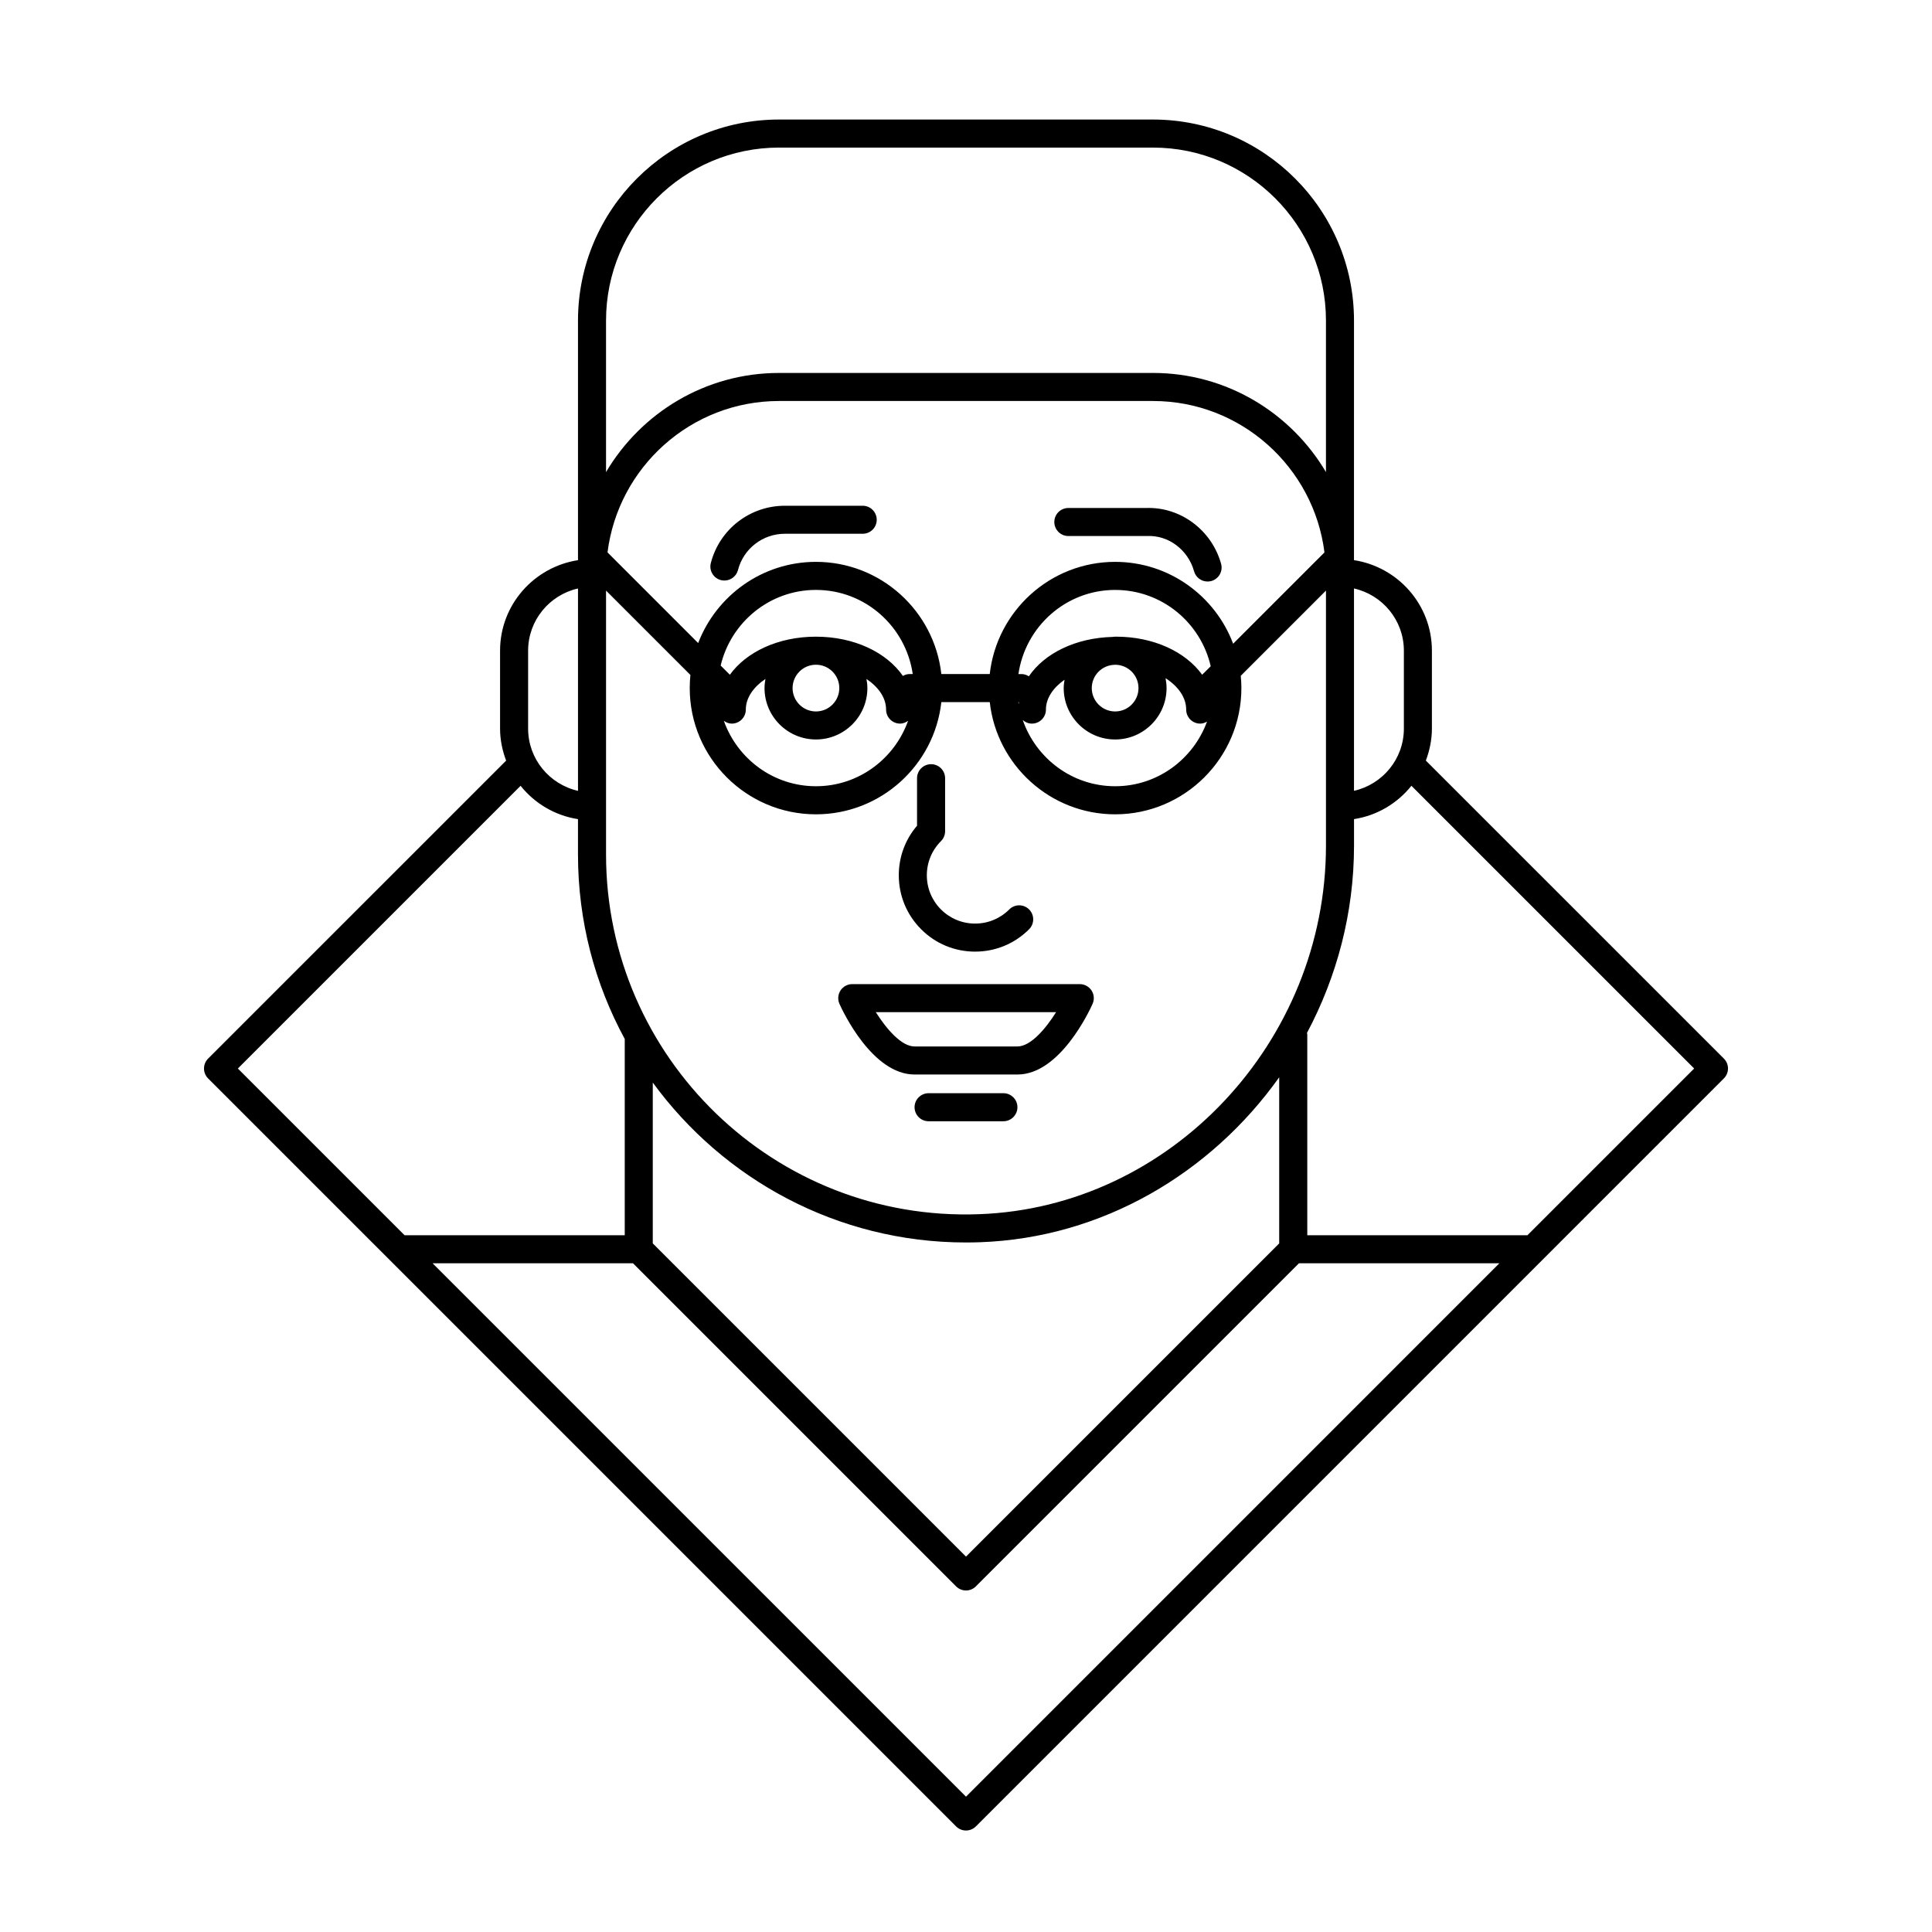 <?xml version="1.0" encoding="UTF-8"?>
<!-- Uploaded to: ICON Repo, www.iconrepo.com, Generator: ICON Repo Mixer Tools -->
<svg fill="#000000" width="800px" height="800px" version="1.1" viewBox="144 144 512 512" xmlns="http://www.w3.org/2000/svg">
 <g>
  <path d="m402.41 396.19s0.008 0 0 0c5.41 0 10.496-2.106 14.312-5.93 1.449-1.449 1.449-3.805 0-5.254-1.449-1.449-3.805-1.449-5.254 0-2.414 2.418-5.633 3.75-9.047 3.75h-0.004c-3.422 0-6.629-1.328-9.047-3.742-2.418-2.418-3.75-5.633-3.75-9.055 0-3.422 1.336-6.637 3.754-9.055 0.695-0.695 1.09-1.637 1.09-2.625v-14.043c0-2.051-1.668-3.719-3.719-3.719-2.051 0-3.719 1.668-3.719 3.719v12.59c-3.133 3.664-4.836 8.262-4.836 13.129 0 5.402 2.102 10.484 5.926 14.309 3.809 3.824 8.891 5.926 14.293 5.926z"/>
  <path d="m600.85 424.54-78.984-78.977c0.992-2.656 1.605-5.492 1.605-8.484v-20.645c0-12.16-8.984-22.184-20.652-23.992l0.004-63.492c0-29.379-23.895-53.273-53.273-53.273h-99.102c-29.379 0-53.273 23.895-53.273 53.273v63.5c-11.664 1.805-20.652 11.828-20.652 23.992v20.645c0 2.992 0.613 5.824 1.605 8.484l-78.977 78.969c-1.449 1.449-1.449 3.805 0 5.254l198.22 198.22c0.727 0.727 1.676 1.09 2.625 1.09 0.945 0 1.898-0.363 2.625-1.09l198.22-198.22c1.461-1.449 1.461-3.805 0.012-5.254zm-84.809-108.1v20.645c0 8.062-5.668 14.793-13.219 16.488v-53.625c7.555 1.703 13.219 8.43 13.219 16.492zm-33.031 157.07-83.008 83.004-83.008-83.004v-42.621c18.715 25.633 48.898 42.379 82.988 42.379 1.254 0 2.504-0.02 3.762-0.066 32.426-1.152 61.172-18.305 79.258-43.711v44.02zm-79.531-7.738c-54.227 2.039-98.871-41.562-98.871-95.324v-69.934l22.359 22.359c-0.117 1.152-0.18 2.309-0.18 3.481 0 18.438 15.004 33.449 33.449 33.449 17.191 0 31.379-13.035 33.23-29.73h12.832c1.859 16.695 16.047 29.73 33.23 29.73 18.445 0 33.453-15.008 33.453-33.449 0-1.102-0.059-2.188-0.168-3.254l22.586-22.586v67.562c-0.004 52.07-41.242 95.898-91.922 97.695zm10.461-135.15c-0.031-0.176-0.031-0.371-0.059-0.555h0.133c-0.027 0.18-0.059 0.363-0.074 0.555zm3.527 5.144c2.051 0 3.715-1.668 3.715-3.719 0-3.019 1.914-5.789 4.934-7.914-0.121 0.73-0.223 1.457-0.223 2.215 0 7.512 6.109 13.621 13.629 13.621 7.516 0 13.629-6.109 13.629-13.621 0-0.902-0.102-1.777-0.266-2.625 3.356 2.16 5.465 5.117 5.465 8.324 0 2.051 1.664 3.719 3.715 3.719 0.672 0 1.266-0.23 1.809-0.535-3.648 9.965-13.141 17.129-24.355 17.129-11.367 0-20.949-7.375-24.48-17.547 0.656 0.578 1.492 0.953 2.43 0.953zm22.113-15.598c3.387 0.031 6.133 2.781 6.133 6.184 0 3.414-2.777 6.191-6.191 6.191-3.414 0-6.191-2.781-6.191-6.191 0-3.375 2.715-6.106 6.074-6.172 0.059 0 0.113-0.012 0.176-0.012zm23.004 2.644c-4.352-6.031-12.785-10.09-22.812-10.09-0.051 0-0.098 0.012-0.141 0.012-0.035 0-0.07-0.012-0.105-0.012-0.211 0-0.418 0.055-0.629 0.066-9.871 0.238-18.113 4.367-22.242 10.445-0.562-0.348-1.188-0.598-1.898-0.598h-0.863c1.824-12.57 12.57-22.297 25.641-22.297 12.352 0 22.672 8.664 25.316 20.223zm-23.059-29.914c-17.184 0-31.371 13.035-33.23 29.73h-12.832c-1.855-16.695-16.043-29.73-33.23-29.73-14.238 0-26.391 8.957-31.211 21.52l-24.023-24.023c2.828-22.574 22.105-40.125 45.445-40.125h99.109c23.336 0 42.617 17.543 45.445 40.125l-24.199 24.199c-4.769-12.656-16.973-21.695-31.273-21.695zm-101.59 42.867c2.051 0 3.715-1.668 3.715-3.719 0-3.109 2.016-5.977 5.199-8.117-0.141 0.785-0.242 1.586-0.242 2.418 0 7.512 6.109 13.621 13.629 13.621 7.516 0 13.629-6.109 13.629-13.621 0-0.832-0.102-1.633-0.242-2.418 3.184 2.144 5.199 5.008 5.199 8.117 0 2.051 1.664 3.719 3.715 3.719 0.805 0 1.512-0.312 2.117-0.746-3.594 10.07-13.125 17.34-24.418 17.34-11.289 0-20.824-7.269-24.414-17.34 0.602 0.434 1.309 0.746 2.113 0.746zm28.492-9.414c0 3.414-2.777 6.191-6.191 6.191s-6.191-2.781-6.191-6.191c0-3.422 2.781-6.191 6.191-6.191 3.414-0.008 6.191 2.769 6.191 6.191zm18.586-3.719c-0.641 0-1.215 0.207-1.738 0.492-4.289-6.195-12.836-10.398-23.039-10.398-10.031 0-18.461 4.062-22.812 10.09l-2.438-2.438c2.715-11.457 12.977-20.043 25.258-20.043 13.074 0 23.82 9.73 25.645 22.297l-0.875 0.004zm-34.566-139.52h99.109c25.277 0 45.84 20.559 45.84 45.84v40.152c-9.281-15.688-26.328-26.27-45.84-26.27l-99.109 0.004c-19.512 0-36.562 10.578-45.84 26.27v-40.152c-0.004-25.285 20.562-45.844 45.84-45.844zm-66.488 133.33c0-8.062 5.668-14.793 13.219-16.488v53.625c-7.551-1.703-13.219-8.434-13.219-16.488zm-1.996 35.805c3.727 4.644 9.062 7.879 15.211 8.832v9.367c0 17.688 4.488 34.34 12.391 48.895v52.008h-58.348l-44.18-44.18zm118.04 267.89-141.36-141.35h53.113l85.617 85.613c0.727 0.73 1.676 1.094 2.625 1.094 0.945 0 1.898-0.363 2.625-1.094l85.613-85.613h53.113zm148.79-148.79h-58.348v-53.203c0-0.141-0.066-0.266-0.082-0.402 7.918-14.883 12.469-31.809 12.469-49.672v-6.996c6.144-0.945 11.48-4.188 15.211-8.832l74.93 74.926z"/>
  <path d="m430.14 404.8h-60.285c-1.258 0-2.434 0.641-3.117 1.691-0.684 1.059-0.785 2.394-0.273 3.543 0.855 1.918 8.699 18.723 19.91 18.723h27.258c11.211 0 19.055-16.801 19.91-18.723 0.516-1.152 0.414-2.484-0.273-3.543-0.695-1.051-1.867-1.691-3.129-1.691zm-16.516 16.52h-27.258c-3.512 0-7.473-4.672-10.27-9.09h47.785c-2.785 4.426-6.746 9.09-10.258 9.09z"/>
  <path d="m409.91 433.71h-19.824c-2.051 0-3.719 1.664-3.719 3.715 0 2.051 1.668 3.719 3.719 3.719h19.824c2.051 0 3.719-1.668 3.719-3.719 0-2.055-1.668-3.715-3.719-3.715z"/>
  <path d="m372.62 278.03h-20.645c-9.234 0-17.301 6.242-19.598 15.184-0.516 1.984 0.684 4.012 2.672 4.523 0.312 0.074 0.625 0.109 0.934 0.109 1.656 0 3.164-1.113 3.594-2.793 1.461-5.648 6.559-9.598 12.402-9.598h20.645c2.055 0 3.719-1.664 3.719-3.715-0.004-2.043-1.668-3.711-3.723-3.711z"/>
  <path d="m447.77 278.62h-20.645c-2.051 0-3.719 1.668-3.719 3.719 0 2.051 1.668 3.715 3.719 3.715h20.723c5.863-0.324 11.023 3.719 12.59 9.336 0.457 1.648 1.949 2.719 3.578 2.719 0.332 0 0.672-0.047 1.004-0.133 1.98-0.551 3.133-2.606 2.578-4.578-2.481-8.898-10.719-15.09-19.828-14.777z"/>
 </g>
</svg>